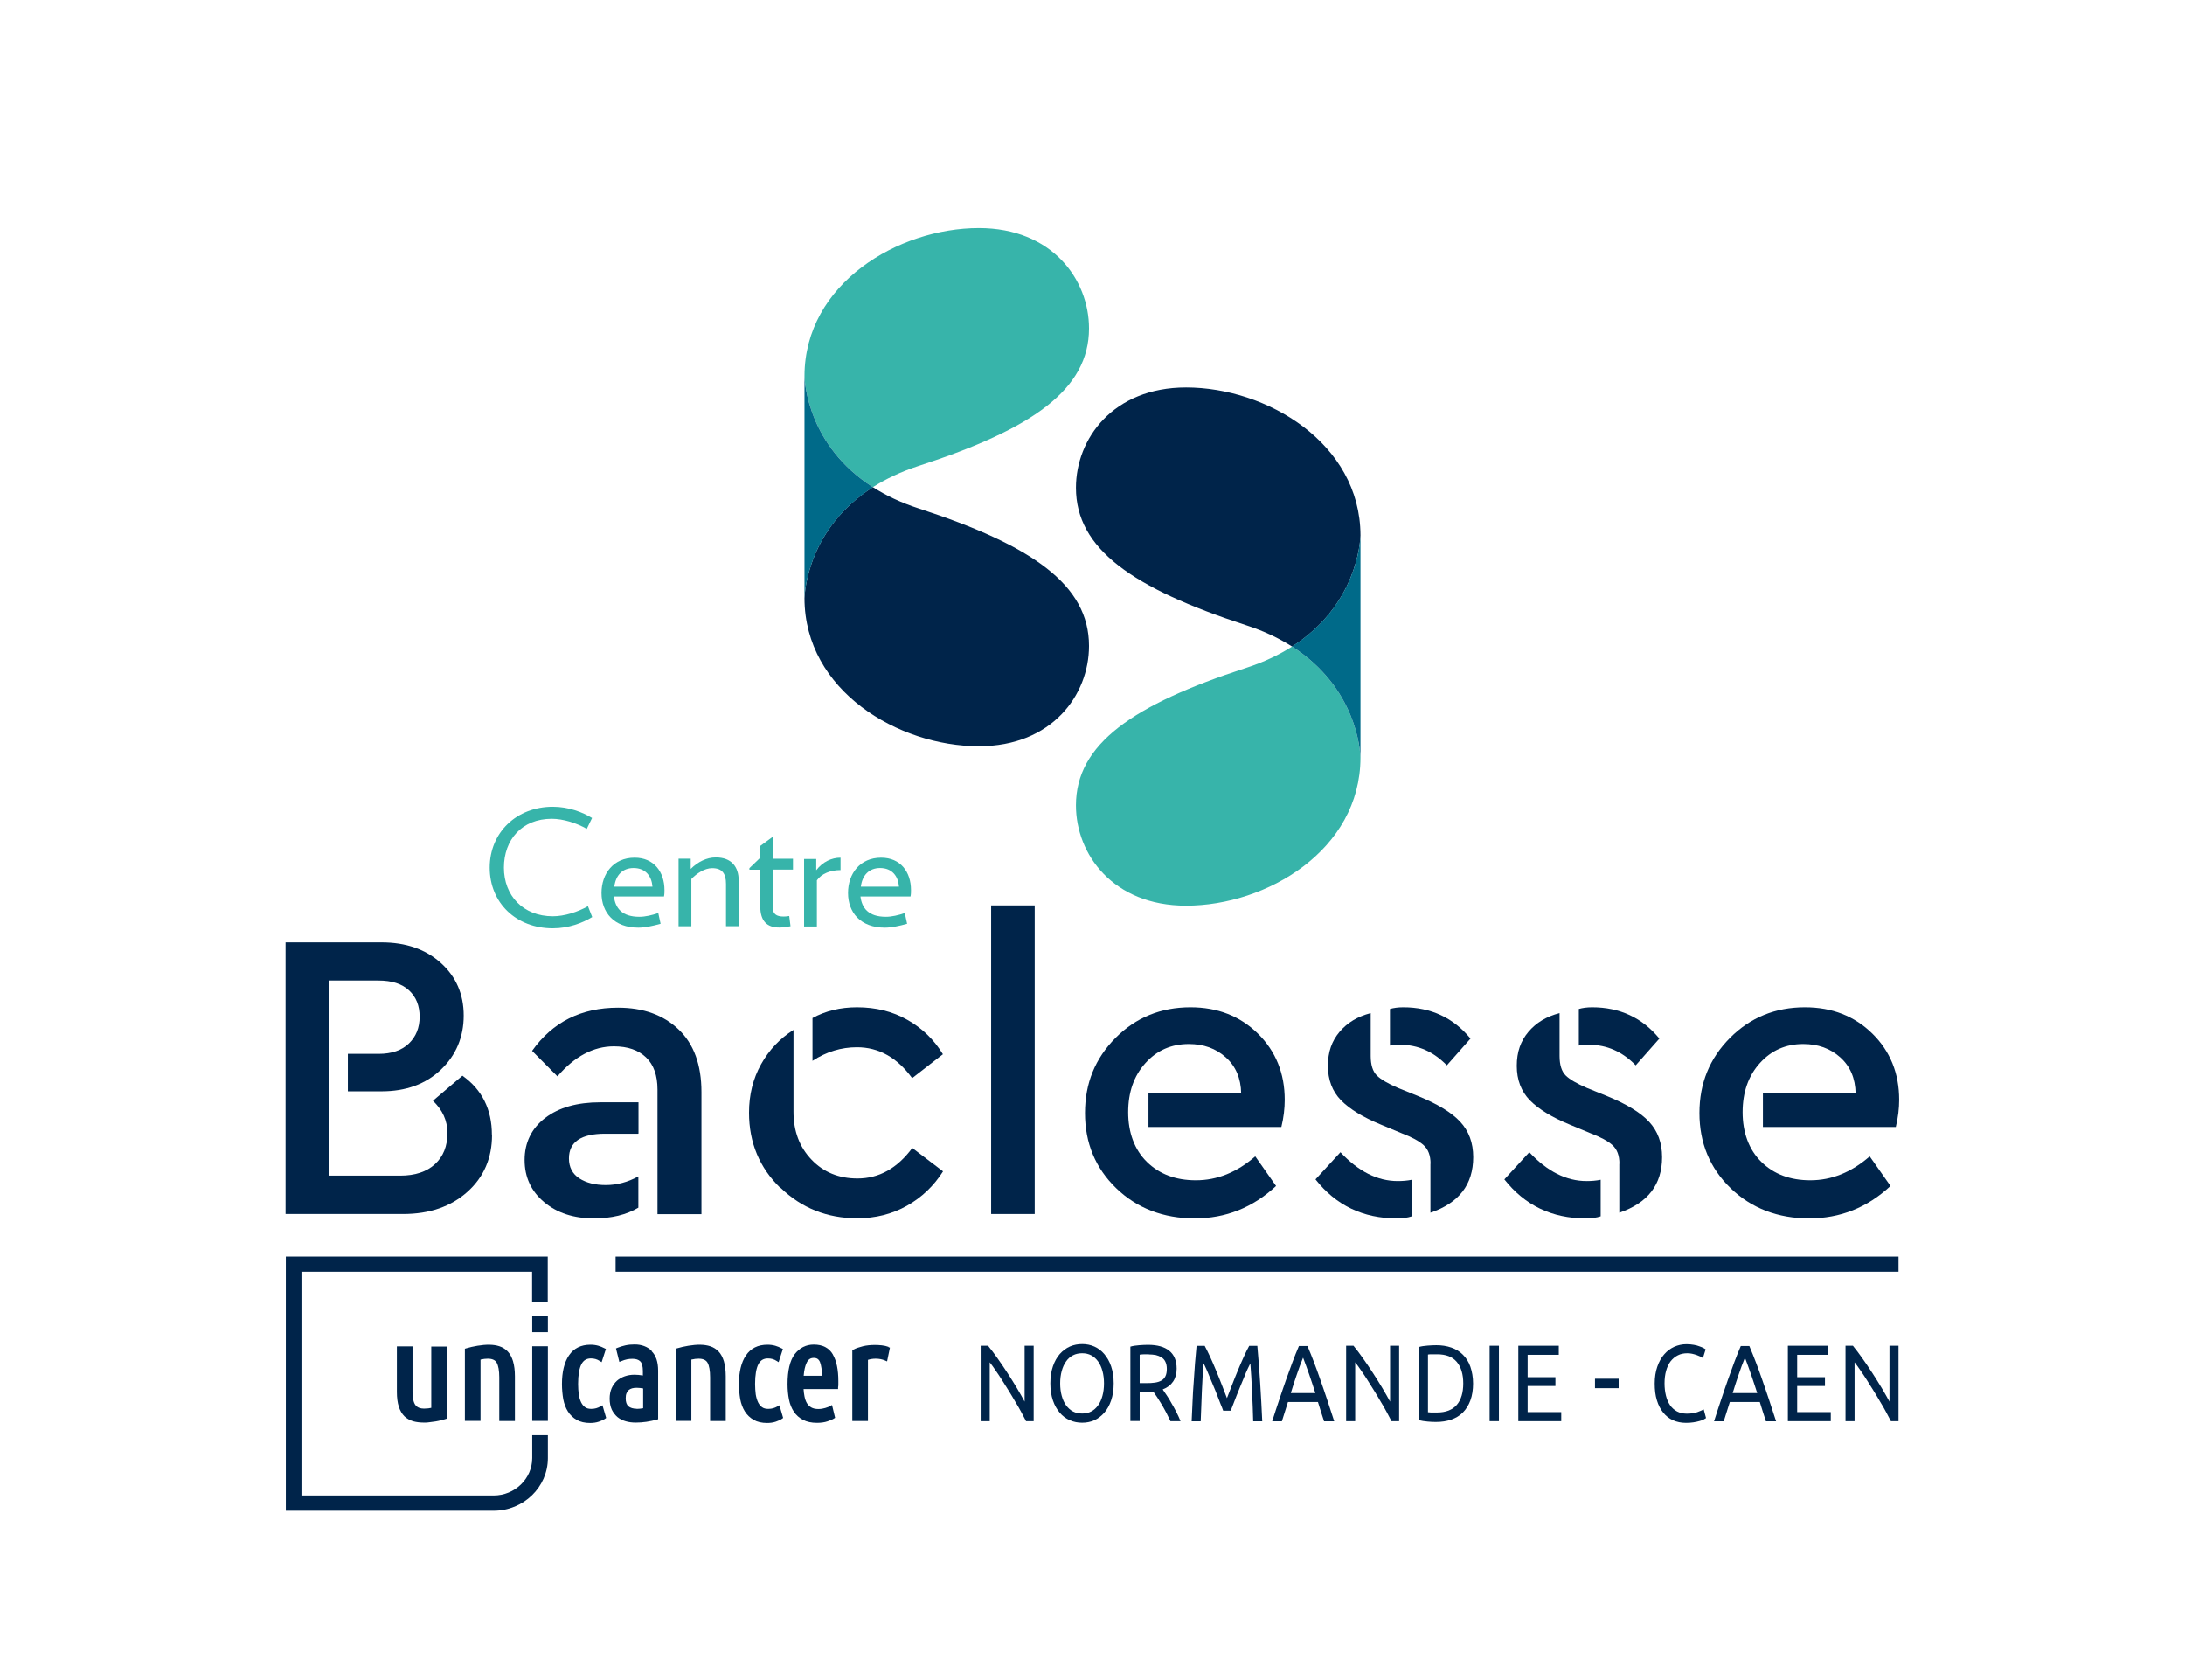 <?xml version="1.0" encoding="UTF-8"?>
<svg id="Calque_1" data-name="Calque 1" xmlns="http://www.w3.org/2000/svg" viewBox="0 0 169.02 129.94">
  <defs>
    <style>
      .cls-1 {
        fill: #00244a;
      }

      .cls-2 {
        fill: #006a89;
      }

      .cls-3 {
        fill: #fff;
      }

      .cls-4 {
        fill: #37b4aa;
      }
    </style>
  </defs>
  <g id="Mode_Isolation" data-name="Mode Isolation">
    <rect class="cls-3" width="169.02" height="129.94"/>
  </g>
  <g>
    <g>
      <path class="cls-4" d="M99.95,50.01c-.99,.63-2.17,1.2-3.56,1.65-8.78,2.85-13.16,5.9-13.16,10.63,0,3.79,2.87,7.76,8.52,7.76,6.23,0,13.47-4.29,13.49-11.44-.02-.55-.3-5.41-5.29-8.6Z"/>
      <path class="cls-1" d="M105.24,41.41c-.02-7.15-7.26-11.44-13.49-11.44-5.65,0-8.52,3.96-8.52,7.76,0,4.72,4.38,7.77,13.16,10.63,1.4,.45,2.57,1.02,3.56,1.65,4.99-3.19,5.27-8.05,5.29-8.6Z"/>
      <path class="cls-2" d="M99.95,50.01c4.99,3.19,5.27,8.05,5.29,8.6v-17.21c-.02,.55-.3,5.41-5.29,8.6h0Z"/>
    </g>
    <g>
      <path class="cls-4" d="M67.52,37.68c.99-.63,2.17-1.2,3.56-1.65,8.78-2.85,13.16-5.9,13.16-10.63,0-3.79-2.87-7.76-8.52-7.76-6.23,0-13.47,4.29-13.49,11.44,.02,.55,.3,5.41,5.29,8.6Z"/>
      <path class="cls-1" d="M62.23,46.28c.02,7.15,7.26,11.44,13.49,11.44,5.65,0,8.52-3.96,8.52-7.76,0-4.72-4.38-7.77-13.16-10.63-1.4-.45-2.57-1.02-3.56-1.65-4.99,3.19-5.27,8.05-5.29,8.6Z"/>
      <path class="cls-2" d="M67.52,37.68c-4.99-3.19-5.27-8.05-5.29-8.6v17.21c.02-.55,.3-5.41,5.29-8.6h0Z"/>
    </g>
  </g>
  <g>
    <g>
      <path class="cls-1" d="M38.06,87.79c0,1.78-.63,3.25-1.9,4.39s-2.92,1.72-4.98,1.72h-9.09v-21.01h7.42c1.88,0,3.42,.53,4.59,1.59,1.18,1.06,1.77,2.42,1.77,4.07s-.59,3.07-1.77,4.19-2.71,1.67-4.59,1.67h-2.6v-2.9h2.38c1.01,0,1.79-.27,2.34-.8s.83-1.22,.83-2.07-.27-1.53-.82-2.04-1.33-.76-2.36-.76h-3.85v15.09h5.52c1.16,0,2.06-.3,2.7-.89s.96-1.39,.96-2.39-.38-1.79-1.12-2.51l2.28-1.94c1.52,1.08,2.28,2.61,2.28,4.58h.01Z"/>
      <path class="cls-1" d="M49.37,87.69h-2.57c-1.86,0-2.79,.64-2.79,1.91,0,.68,.27,1.19,.8,1.54,.54,.35,1.22,.52,2.06,.52s1.69-.22,2.51-.67v2.42c-.92,.55-2.07,.83-3.44,.83-1.56,0-2.85-.42-3.85-1.26s-1.51-1.93-1.51-3.26,.53-2.44,1.59-3.25,2.48-1.21,4.26-1.21h2.96v2.42h-.02Zm3.12-8.07c1.18,1.12,1.77,2.74,1.77,4.84v9.45h-3.4v-9.64c0-1.08-.29-1.91-.88-2.48s-1.42-.86-2.49-.86c-1.58,0-3.04,.77-4.37,2.32l-1.96-1.97c1.58-2.23,3.8-3.34,6.65-3.34,1.95,0,3.51,.56,4.69,1.69h0Z"/>
      <path class="cls-1" d="M60.37,91.89c-1.62-1.57-2.43-3.51-2.43-5.83,0-1.38,.31-2.63,.93-3.74s1.46-2,2.51-2.66v6.33c0,1.51,.47,2.74,1.4,3.71s2.11,1.45,3.55,1.45c1.67,0,3.08-.79,4.24-2.36l2.38,1.81c-.71,1.12-1.64,2.01-2.79,2.66-1.16,.65-2.44,.97-3.85,.97-2.33,0-4.31-.79-5.93-2.36v.02Zm5.92-10.89c-1.22,0-2.37,.35-3.44,1.05v-3.31c1.01-.55,2.15-.83,3.44-.83,1.46,0,2.76,.32,3.9,.97,1.15,.65,2.06,1.53,2.75,2.66l-2.38,1.85c-1.16-1.59-2.58-2.39-4.27-2.39Z"/>
      <path class="cls-1" d="M80.04,93.9h-3.37v-23.87h3.37v23.87Z"/>
      <path class="cls-1" d="M88.85,84.57h7.16c-.02-1.17-.42-2.1-1.19-2.79s-1.72-1.03-2.86-1.03c-1.35,0-2.47,.49-3.36,1.48-.89,.99-1.33,2.25-1.33,3.8s.48,2.89,1.45,3.84,2.23,1.42,3.79,1.42c1.65,0,3.18-.62,4.59-1.85l1.61,2.29c-1.8,1.68-3.9,2.51-6.3,2.51s-4.46-.78-6.07-2.34-2.41-3.5-2.41-5.81,.79-4.23,2.36-5.81c1.57-1.58,3.51-2.37,5.8-2.37,2.1,0,3.84,.68,5.22,2.04,1.38,1.36,2.07,3.07,2.07,5.12,0,.66-.08,1.36-.26,2.1h-10.28v-2.61h.01Z"/>
      <path class="cls-1" d="M101.76,91.22l1.93-2.1c1.39,1.49,2.87,2.23,4.43,2.23,.39,0,.75-.03,1.09-.1v2.83c-.32,.11-.71,.16-1.16,.16-2.61,0-4.71-1.01-6.29-3.02h0Zm8.9-1.21c0-.64-.18-1.11-.53-1.43s-.92-.63-1.69-.92l-1.61-.67c-1.39-.57-2.42-1.2-3.1-1.89-.67-.69-1.01-1.58-1.01-2.66s.3-1.92,.9-2.63,1.4-1.19,2.41-1.45v3.31c0,.7,.16,1.2,.47,1.51s.86,.63,1.65,.97l1.51,.61c1.52,.62,2.62,1.28,3.29,2s1.01,1.63,1.01,2.74c0,2.12-1.1,3.55-3.31,4.3v-3.79h0Zm-2.34-9.2c-.36,0-.63,.02-.8,.06v-2.83c.28-.08,.62-.13,1.03-.13,2.14,0,3.88,.81,5.2,2.42l-1.83,2.07c-1.03-1.06-2.23-1.59-3.6-1.59Z"/>
      <path class="cls-1" d="M116.37,91.22l1.93-2.1c1.39,1.49,2.87,2.23,4.43,2.23,.39,0,.75-.03,1.09-.1v2.83c-.32,.11-.71,.16-1.16,.16-2.61,0-4.71-1.01-6.29-3.02h0Zm8.9-1.21c0-.64-.18-1.11-.53-1.43s-.92-.63-1.69-.92l-1.61-.67c-1.39-.57-2.42-1.2-3.1-1.89-.67-.69-1.01-1.58-1.01-2.66s.3-1.92,.9-2.63,1.4-1.19,2.41-1.45v3.31c0,.7,.16,1.2,.47,1.51s.86,.63,1.65,.97l1.51,.61c1.52,.62,2.62,1.28,3.29,2s1.01,1.63,1.01,2.74c0,2.12-1.1,3.55-3.31,4.3v-3.79h0Zm-2.34-9.2c-.36,0-.63,.02-.8,.06v-2.83c.28-.08,.62-.13,1.03-.13,2.14,0,3.88,.81,5.2,2.42l-1.83,2.07c-1.03-1.06-2.23-1.59-3.6-1.59Z"/>
      <path class="cls-1" d="M136.38,84.57h7.16c-.02-1.17-.42-2.1-1.19-2.79s-1.72-1.03-2.86-1.03c-1.35,0-2.47,.49-3.36,1.48-.89,.99-1.33,2.25-1.33,3.8s.48,2.89,1.45,3.84,2.23,1.42,3.79,1.42c1.65,0,3.18-.62,4.59-1.85l1.61,2.29c-1.8,1.68-3.9,2.51-6.3,2.51s-4.46-.78-6.07-2.34-2.41-3.5-2.41-5.81,.79-4.23,2.36-5.81c1.57-1.58,3.51-2.37,5.8-2.37,2.1,0,3.84,.68,5.22,2.04s2.07,3.07,2.07,5.12c0,.66-.08,1.36-.26,2.1h-10.28v-2.61h.01Z"/>
    </g>
    <g>
      <path class="cls-4" d="M42.76,71.8c-2.83,0-4.88-1.96-4.88-4.69s2.09-4.71,4.88-4.71c1.22,0,2.31,.42,3.04,.87l-.41,.84c-.78-.45-1.83-.78-2.71-.78-2.32,0-3.7,1.63-3.7,3.78s1.47,3.76,3.79,3.76c.88,0,1.93-.33,2.71-.78l.33,.84c-.73,.45-1.82,.87-3.04,.87h-.01Z"/>
      <path class="cls-4" d="M51.35,69.34h-3.86c.11,.89,.61,1.57,1.97,1.57,.44,0,.97-.12,1.46-.29l.18,.83c-.6,.17-1.23,.3-1.72,.3-1.89,0-2.85-1.18-2.85-2.68s.93-2.73,2.56-2.73c1.49,0,2.31,1.09,2.31,2.51,0,.17,0,.31-.04,.5h-.01Zm-.88-.76c-.06-.81-.53-1.44-1.46-1.44-.85,0-1.38,.55-1.49,1.44h2.95Z"/>
      <path class="cls-4" d="M56.16,71.65v-3.28c0-.81-.3-1.22-1.07-1.22-.59,0-1.2,.41-1.61,.84v3.65h-.99v-5.22h.94v.79c.55-.55,1.24-.89,1.94-.89,1.22,0,1.77,.73,1.77,1.78v3.54h-.98Z"/>
      <path class="cls-4" d="M59.78,67.28v2.93c0,.48,.28,.68,.83,.68,.15,0,.26-.01,.44-.04l.1,.79c-.31,.06-.59,.1-.87,.1-.95,0-1.47-.5-1.47-1.64v-2.83h-.84v-.12l.84-.81v-.91l.97-.71v1.7h1.56v.84h-1.56v.02Z"/>
      <path class="cls-4" d="M63.19,68.09v3.57h-.99v-5.22h.94v.87c.5-.65,1.19-.97,1.88-.97v.96c-.77,0-1.47,.27-1.83,.79Z"/>
      <path class="cls-4" d="M70.42,69.34h-3.86c.11,.89,.61,1.57,1.97,1.57,.44,0,.97-.12,1.46-.29l.18,.83c-.6,.17-1.23,.3-1.72,.3-1.89,0-2.85-1.18-2.85-2.68s.93-2.73,2.56-2.73c1.49,0,2.31,1.09,2.31,2.51,0,.17,0,.31-.04,.5h0Zm-.88-.76c-.06-.81-.53-1.44-1.46-1.44-.85,0-1.38,.55-1.49,1.44h2.95Z"/>
    </g>
  </g>
  <g>
    <g>
      <path class="cls-1" d="M41.17,111v1.77c0,1.6-1.34,2.9-2.99,2.9h-14.86v-17.31h17.84v2.34h1.21v-3.51H22.11v19.66h16.07c2.32,0,4.2-1.83,4.2-4.07v-1.77h-1.21Z"/>
      <g>
        <path class="cls-1" d="M33.36,104.13v4.76c-.08,.02-.15,.03-.23,.04-.11,.01-.22,.02-.33,.02-.3,0-.52-.09-.66-.27-.15-.19-.23-.55-.23-1.05v-3.49h-1.21v3.52c0,.45,.05,.83,.15,1.14s.25,.56,.43,.74c.19,.18,.42,.31,.69,.39,.26,.07,.54,.1,.85,.1,.13,0,.27,0,.42-.03l.45-.06c.15-.03,.3-.05,.43-.09,.14-.03,.26-.07,.36-.1l.09-.03v-5.57h-1.21v-.02Z"/>
        <path class="cls-1" d="M39.69,105.3c-.1-.32-.23-.57-.41-.76s-.4-.33-.65-.41c-.46-.15-1.02-.15-1.69-.04-.31,.05-.61,.12-.88,.2l-.1,.03v5.58h1.21v-4.74c.21-.05,.39-.07,.56-.07,.34,0,.57,.1,.69,.31,.13,.23,.2,.61,.2,1.13v3.38h1.21v-3.46c0-.45-.05-.84-.14-1.14h0Z"/>
        <rect class="cls-1" x="41.17" y="104.13" width="1.21" height="5.77"/>
        <path class="cls-1" d="M46.61,108.69l-.16,.09c-.11,.06-.22,.11-.33,.14s-.24,.05-.38,.05c-.2,0-.36-.04-.48-.13-.13-.09-.23-.22-.31-.38-.08-.17-.14-.37-.18-.61-.03-.25-.05-.52-.05-.81,0-.69,.09-1.21,.26-1.53,.16-.3,.4-.44,.73-.44,.25,0,.47,.06,.67,.19l.16,.1,.33-1.02-.1-.05c-.15-.08-.32-.15-.49-.2-.18-.05-.38-.08-.6-.08-.74,0-1.3,.28-1.67,.83-.36,.53-.54,1.28-.54,2.21,0,.42,.04,.81,.1,1.17,.07,.36,.19,.68,.36,.95,.17,.27,.4,.49,.68,.65s.63,.24,1.04,.24c.24,0,.46-.03,.67-.1,.2-.07,.37-.14,.49-.23l.08-.06-.28-.96v-.02Z"/>
        <path class="cls-1" d="M50.42,104.49c-.34-.33-.79-.5-1.33-.5-.25,0-.49,.02-.71,.07-.22,.05-.42,.11-.62,.19l-.11,.05,.26,1.04,.15-.06c.16-.07,.31-.11,.44-.14,.14-.03,.28-.04,.44-.04,.26,0,.46,.07,.59,.2s.2,.39,.2,.75v.34c-.23-.04-.45-.06-.65-.06-.27,0-.52,.04-.75,.12s-.44,.2-.61,.35c-.17,.16-.31,.35-.41,.58s-.15,.5-.15,.8c0,.33,.06,.61,.16,.84,.11,.23,.26,.42,.44,.58,.18,.15,.4,.26,.65,.33,.24,.07,.5,.1,.77,.1s.54-.02,.82-.06c.27-.04,.55-.1,.81-.17l.1-.03v-3.75c0-.68-.17-1.19-.52-1.52h.03Zm-1.17,4.47c-.28,0-.49-.07-.64-.19-.14-.13-.21-.33-.21-.61,0-.17,.02-.31,.07-.41,.04-.1,.1-.18,.17-.24s.16-.1,.26-.13c.11-.03,.23-.04,.35-.04,.16,0,.33,.02,.5,.05v1.53c-.18,.03-.34,.05-.5,.05h0Z"/>
        <path class="cls-1" d="M56,105.3c-.1-.32-.23-.57-.41-.76s-.4-.33-.65-.41c-.46-.15-1.02-.15-1.69-.04-.31,.05-.61,.12-.88,.2l-.1,.03v5.58h1.21v-4.74c.21-.05,.39-.07,.56-.07,.34,0,.57,.1,.69,.31,.13,.23,.2,.61,.2,1.13v3.38h1.21v-3.46c0-.45-.05-.84-.14-1.14h0Z"/>
        <path class="cls-1" d="M60.3,108.69l-.16,.09c-.11,.06-.22,.11-.33,.14s-.24,.05-.38,.05c-.2,0-.36-.04-.48-.13-.13-.09-.23-.22-.31-.38-.08-.17-.14-.37-.18-.61-.03-.25-.05-.52-.05-.81,0-.69,.09-1.21,.26-1.53,.16-.3,.4-.44,.73-.44,.25,0,.47,.06,.67,.19l.16,.1,.33-1.02-.1-.05c-.15-.08-.32-.15-.49-.2-.18-.05-.38-.08-.6-.08-.74,0-1.3,.28-1.67,.83-.36,.53-.54,1.28-.54,2.21,0,.42,.04,.81,.1,1.17,.07,.36,.19,.68,.36,.95,.17,.27,.4,.49,.68,.65s.63,.24,1.04,.24c.24,0,.46-.03,.67-.1,.2-.07,.37-.14,.49-.23l.08-.06-.28-.96v-.02Z"/>
        <path class="cls-1" d="M64.43,104.77c-.29-.51-.79-.77-1.48-.77-.61,0-1.11,.26-1.49,.76-.36,.49-.54,1.26-.54,2.3,0,.43,.04,.82,.11,1.18s.2,.68,.38,.95,.42,.48,.71,.63c.29,.15,.65,.23,1.07,.23,.32,0,.6-.04,.83-.12,.23-.08,.4-.15,.5-.22l.08-.05-.24-.99-.16,.09c-.07,.04-.19,.09-.36,.14-.16,.05-.34,.08-.53,.08-.23,0-.41-.04-.55-.12s-.25-.19-.34-.33c-.09-.15-.15-.33-.19-.53-.03-.17-.06-.36-.07-.56h2.67v-.13c.02-.09,.02-.18,.02-.26v-.24c0-.86-.14-1.55-.42-2.03h0Zm-1.48,.26c.25,0,.4,.11,.49,.35,.09,.25,.14,.6,.15,1.03h-1.42c.03-.42,.11-.76,.23-1.01s.29-.37,.55-.37Z"/>
        <path class="cls-1" d="M68.74,104.18c-.16-.06-.34-.1-.52-.12-.18-.02-.36-.03-.54-.03-.33,0-.65,.03-.93,.1s-.53,.15-.74,.26l-.08,.04v5.48h1.21v-4.73c.19-.06,.39-.09,.6-.09,.27,0,.51,.05,.72,.14l.16,.07,.22-1.06-.11-.04v-.02Z"/>
      </g>
      <rect class="cls-1" x="41.17" y="101.79" width="1.21" height="1.25"/>
    </g>
    <rect class="cls-1" x="47.62" y="97.19" width="99.24" height="1.17"/>
    <g>
      <path class="cls-1" d="M79.37,109.92c-.11-.21-.23-.44-.37-.7-.14-.26-.29-.53-.46-.8-.16-.28-.33-.56-.51-.85s-.35-.56-.52-.83c-.17-.27-.34-.52-.5-.75-.16-.24-.31-.44-.45-.62v4.55h-.7v-5.83h.57c.23,.28,.48,.61,.74,.98s.53,.76,.78,1.15,.5,.78,.73,1.17,.42,.72,.58,1.02v-4.32h.7v5.83h-.59Z"/>
      <path class="cls-1" d="M81.25,107c0-.5,.07-.94,.2-1.32s.31-.7,.53-.95,.49-.45,.78-.58c.3-.13,.62-.19,.95-.19s.64,.06,.94,.19c.29,.13,.55,.32,.77,.58s.4,.57,.53,.95,.2,.82,.2,1.32-.07,.94-.2,1.32-.31,.7-.53,.95-.48,.45-.77,.58c-.29,.13-.61,.19-.94,.19s-.65-.06-.95-.19c-.3-.13-.56-.32-.78-.58s-.4-.57-.53-.95-.2-.82-.2-1.32Zm.76,0c0,.35,.04,.67,.12,.96s.19,.53,.34,.74c.15,.2,.32,.36,.53,.47s.45,.16,.71,.16,.5-.05,.7-.16c.21-.11,.38-.26,.53-.47,.15-.2,.26-.45,.34-.74,.08-.29,.12-.61,.12-.96s-.04-.67-.12-.96-.19-.53-.34-.74c-.15-.2-.32-.36-.53-.47s-.44-.16-.7-.16-.5,.05-.71,.16-.39,.26-.53,.47c-.15,.2-.26,.45-.34,.74-.08,.29-.12,.61-.12,.96Z"/>
      <path class="cls-1" d="M89.95,107.48c.08,.11,.18,.26,.3,.44s.25,.38,.37,.61c.13,.22,.26,.45,.38,.69s.23,.47,.32,.7h-.78c-.1-.21-.21-.43-.32-.65-.12-.22-.23-.43-.35-.63s-.24-.39-.35-.56c-.12-.17-.22-.33-.31-.45h-1.05v2.28h-.72v-5.75c.2-.06,.43-.09,.68-.11,.25-.02,.48-.03,.68-.03,.72,0,1.27,.15,1.65,.46s.57,.77,.57,1.38c0,.39-.09,.72-.27,.99s-.45,.48-.8,.61v.02Zm-1.09-2.73c-.31,0-.54,0-.7,.03v2.2h.51c.25,0,.47-.01,.67-.04s.36-.08,.5-.16,.24-.19,.31-.33,.11-.33,.11-.57c0-.22-.04-.4-.11-.55s-.17-.26-.3-.34c-.13-.08-.27-.14-.44-.18-.17-.03-.35-.05-.54-.05h0Z"/>
      <path class="cls-1" d="M94.62,109.11c-.05-.13-.11-.31-.2-.51-.08-.21-.17-.43-.26-.67-.09-.24-.19-.49-.3-.74-.11-.26-.21-.5-.3-.72-.09-.23-.18-.43-.26-.61s-.15-.32-.2-.41c-.05,.66-.1,1.38-.13,2.15-.03,.77-.06,1.55-.09,2.33h-.7c.02-.5,.04-1.01,.07-1.53,.02-.51,.05-1.02,.09-1.51,.03-.5,.07-.98,.1-1.45,.04-.47,.08-.92,.12-1.34h.63c.13,.25,.28,.54,.43,.87s.31,.69,.46,1.06c.15,.37,.3,.73,.44,1.1,.14,.37,.27,.7,.39,1.01,.12-.3,.25-.64,.39-1.01s.29-.73,.44-1.1c.15-.37,.31-.72,.46-1.06s.3-.63,.43-.87h.63c.17,1.88,.29,3.82,.38,5.83h-.7c-.02-.79-.05-1.56-.09-2.33-.03-.77-.08-1.49-.13-2.15-.05,.1-.11,.23-.2,.41s-.17,.38-.26,.61c-.09,.23-.19,.47-.3,.72-.11,.26-.21,.5-.3,.74-.09,.24-.18,.47-.26,.67s-.15,.38-.2,.51h-.58Z"/>
      <path class="cls-1" d="M102.42,109.92c-.08-.25-.16-.5-.24-.74-.07-.24-.15-.49-.23-.74h-2.32l-.47,1.49h-.75c.2-.62,.38-1.19,.56-1.71s.34-1.02,.51-1.49c.17-.47,.33-.92,.49-1.35,.16-.43,.33-.85,.51-1.27h.66c.18,.42,.35,.85,.51,1.27s.33,.88,.49,1.35c.17,.47,.33,.97,.51,1.49,.17,.52,.36,1.09,.56,1.71h-.79Zm-.67-2.17c-.16-.49-.31-.96-.47-1.42s-.32-.9-.48-1.32c-.17,.42-.34,.86-.49,1.32-.16,.46-.31,.93-.46,1.42h1.9Z"/>
      <path class="cls-1" d="M107.64,109.92c-.11-.21-.23-.44-.37-.7-.14-.26-.29-.53-.46-.8-.16-.28-.33-.56-.51-.85s-.35-.56-.52-.83c-.17-.27-.34-.52-.5-.75-.16-.24-.31-.44-.45-.62v4.55h-.7v-5.83h.57c.23,.28,.48,.61,.74,.98,.26,.37,.53,.76,.78,1.15s.5,.78,.73,1.17,.42,.72,.58,1.02v-4.32h.7v5.83h-.59Z"/>
      <path class="cls-1" d="M113.95,107c0,.5-.07,.94-.21,1.32-.14,.37-.33,.68-.58,.93s-.55,.43-.9,.55-.74,.18-1.15,.18c-.21,0-.44,0-.68-.03-.25-.02-.48-.06-.68-.11v-5.65c.2-.06,.43-.09,.68-.11,.25-.02,.48-.03,.68-.03,.42,0,.8,.06,1.15,.18s.65,.3,.9,.55,.45,.55,.58,.93,.21,.81,.21,1.32v-.03Zm-2.79,2.25c.68,0,1.19-.2,1.53-.59,.34-.4,.5-.95,.5-1.66s-.17-1.27-.5-1.66c-.34-.4-.84-.59-1.53-.59h-.47c-.11,0-.19,.01-.23,.02v4.46s.12,.01,.23,.02h.47Z"/>
      <path class="cls-1" d="M115.23,104.09h.72v5.83h-.72v-5.83Z"/>
      <path class="cls-1" d="M117.45,109.92v-5.83h3.13v.7h-2.41v1.73h2.15v.68h-2.15v2.02h2.6v.7h-3.32Z"/>
      <path class="cls-1" d="M123.38,106.64h1.83v.73h-1.83v-.73Z"/>
      <path class="cls-1" d="M130.4,110.05c-.36,0-.69-.07-.98-.2-.3-.13-.55-.33-.76-.59-.21-.26-.38-.58-.49-.95-.12-.38-.17-.81-.17-1.3s.07-.92,.2-1.3c.13-.38,.31-.7,.53-.95,.22-.26,.48-.45,.78-.59,.3-.13,.61-.2,.95-.2,.21,0,.4,.02,.57,.05s.32,.07,.44,.12c.13,.04,.23,.09,.31,.13s.13,.08,.16,.1l-.21,.67s-.11-.07-.19-.11-.18-.08-.29-.12-.22-.07-.35-.1-.25-.04-.38-.04c-.27,0-.52,.05-.73,.16-.22,.11-.4,.26-.56,.46-.15,.2-.27,.45-.35,.74s-.12,.61-.12,.97,.04,.66,.11,.95c.07,.29,.18,.53,.32,.74,.14,.2,.32,.36,.54,.48,.21,.11,.47,.17,.75,.17,.33,0,.6-.04,.82-.12s.38-.15,.49-.21l.18,.67s-.1,.06-.18,.11-.2,.08-.33,.12-.29,.07-.47,.1c-.18,.03-.37,.04-.58,.04h-.01Z"/>
      <path class="cls-1" d="M136.6,109.92c-.08-.25-.16-.5-.24-.74-.07-.24-.15-.49-.23-.74h-2.32l-.47,1.49h-.75c.2-.62,.38-1.19,.56-1.71s.34-1.02,.51-1.49,.33-.92,.49-1.35,.33-.85,.51-1.27h.66c.18,.42,.35,.85,.51,1.27s.33,.88,.49,1.35c.17,.47,.33,.97,.51,1.49,.17,.52,.36,1.09,.56,1.71h-.79Zm-.67-2.17c-.16-.49-.31-.96-.47-1.42s-.32-.9-.48-1.32c-.17,.42-.34,.86-.49,1.32-.16,.46-.31,.93-.46,1.42h1.9Z"/>
      <path class="cls-1" d="M138.3,109.92v-5.83h3.13v.7h-2.41v1.73h2.15v.68h-2.15v2.02h2.6v.7h-3.32Z"/>
      <path class="cls-1" d="M146.27,109.92c-.11-.21-.23-.44-.37-.7-.14-.26-.29-.53-.46-.8-.16-.28-.33-.56-.51-.85s-.35-.56-.52-.83c-.17-.27-.34-.52-.5-.75-.16-.24-.31-.44-.45-.62v4.55h-.7v-5.83h.57c.23,.28,.48,.61,.74,.98,.26,.37,.53,.76,.78,1.15s.5,.78,.73,1.17,.42,.72,.58,1.02v-4.32h.7v5.83h-.59Z"/>
    </g>
  </g>
</svg>